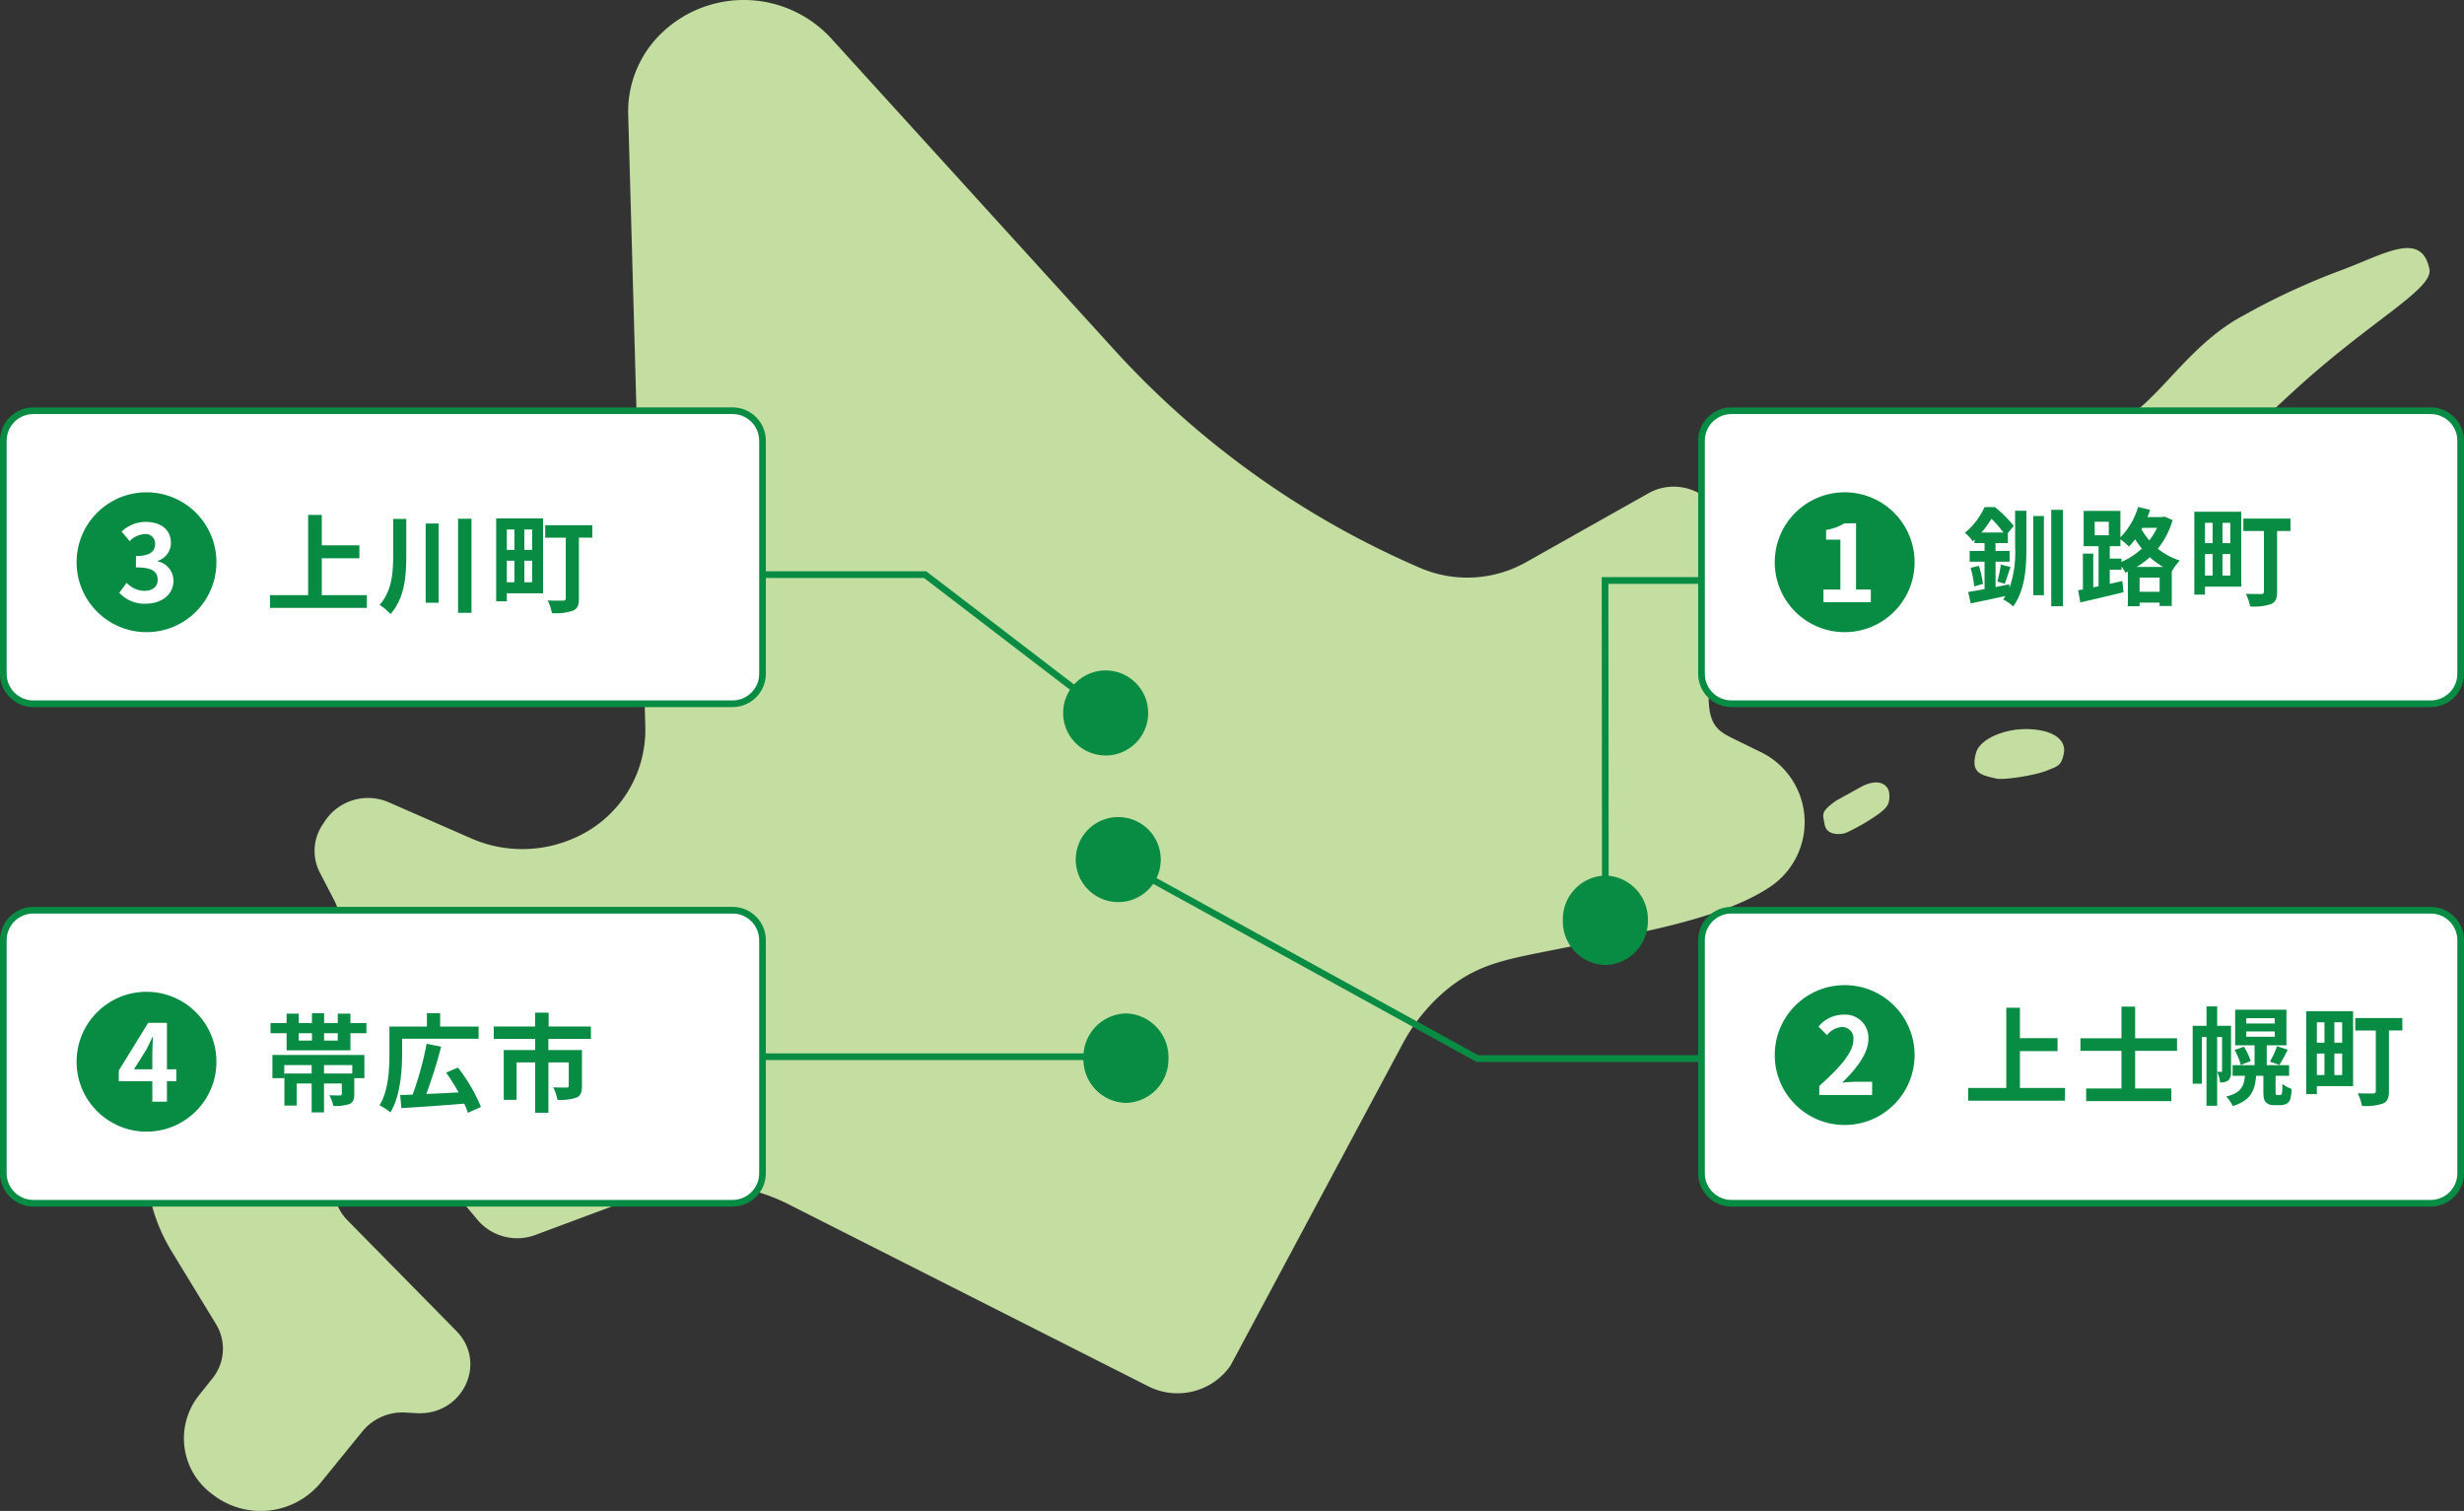 <svg xmlns="http://www.w3.org/2000/svg" width="370" height="226.875" viewBox="0 0 370 226.875">
  <rect x="0" y="0" width="370" height="226.875" fill="#333333" stroke="none"/>
  <g id="グループ_498" data-name="グループ 498" transform="translate(-29 -608.828)">
    <g id="グループ_497" data-name="グループ 497" transform="translate(50.947 608.828)">
      <path id="パス_652" data-name="パス 652" d="M234.63,104.806,237,80.209c-.161-5.566-6.455-8.932-11.448-6.121L207.161,84.444a17.957,17.957,0,0,1-15.886.817,133.566,133.566,0,0,1-45.827-32.653l-42.637-46.9A17.813,17.813,0,0,0,76.7,5.679a16.348,16.348,0,0,0-4.317,11.488l1.059,37.847,1.517,54.224a17.742,17.742,0,0,1-10.985,16.733,19.134,19.134,0,0,1-15.137-.073c-3.94-1.725-8.7-3.807-12.388-5.419a7.767,7.767,0,0,0-9.555,2.734l-.411.621a7.091,7.091,0,0,0-.39,7.215l2.182,4.2a7.185,7.185,0,0,1-3.031,9.637l-11.216,6.17c-13.46,7.405-18.045,23.97-10.2,36.84l6.655,10.914a7.09,7.09,0,0,1-.526,8.157l-2,2.512a10.379,10.379,0,0,0,1.919,14.84l.224.171a11.706,11.706,0,0,0,16.077-1.817c2.264-2.786,4.626-5.688,6.327-7.78a7.724,7.724,0,0,1,6.419-2.791l1.7.094c6.877.378,10.693-7.535,5.954-12.348L30.233,183.235A7.006,7.006,0,0,1,31.939,172.1l.17-.094a7.814,7.814,0,0,1,9.726,1.729c2.474,2.945,5.6,6.665,7.962,9.473a7.794,7.794,0,0,0,8.659,2.222l15.707-5.85a27.893,27.893,0,0,1,22.263,1.231l54.044,27.343a9.7,9.7,0,0,0,12.352-3.09l25.734-48.1a27.3,27.3,0,0,1,6.952-8.537c5.038-4.016,9.346-4.459,18.159-6.259s22.542-3.96,30-8.88a11.693,11.693,0,0,0-1.387-20.445l-3.493-1.708c-2.485-1.217-4.1-1.906-4.158-6.328" transform="translate(0 0)" fill="#c3dea0"/>
      <path id="パス_653" data-name="パス 653" d="M222.834,68.8c-4.313,3.115-12.1,10.3-11.584,13.233s4.132,2.8,5.721,2.247a53.849,53.849,0,0,0,9.064-5.263c1.955-1.55,11.372-9.244,11.1-12.156-.232-2.484-3.052-4.293-7.784-1.655s-6.518,3.594-6.518,3.594" transform="translate(29.532 9.07)" fill="#c3dea0"/>
      <path id="パス_654" data-name="パス 654" d="M224.039,106.277c-2.4,1.734-2.027,1.964-1.742,3.6s2.3,1.557,3.184,1.25a29.914,29.914,0,0,0,5.043-2.929c1.089-.862,1.625-1.378,1.473-3-.13-1.383-1.7-2.39-4.332-.922s-3.627,2-3.627,2" transform="translate(29.747 13.934)" fill="#c3dea0"/>
      <path id="パス_655" data-name="パス 655" d="M242.1,100c-.922,3.162.79,3.425,3.061,3.941,1.135.257,5.884-.518,7.48-1.175s2.259-.648,2.635-2.635c.32-1.7-1.055-3.425-5.159-3.618-3.742-.177-7.441,1.509-8.017,3.487" transform="translate(32.695 12.972)" fill="#c3dea0"/>
      <path id="パス_656" data-name="パス 656" d="M291.133,35.607a104.481,104.481,0,0,0-14.305,6.658c-7.651,4.08-11.891,11.446-17.023,15.01-4.95,3.437-8,12.294-9.057,16.212-1.251,4.618,6.923,7.063,16.659-3.194,3.485-3.672,11-11.265,17.683-17.317,11.167-10.121,20.3-14.724,19.68-17.7-1.238-5.925-6.948-2.093-13.636.33" transform="translate(38.088 5.116)" fill="#c3dea0"/>
    </g>
    <path id="パス_949" data-name="パス 949" d="M6.383,0A6.383,6.383,0,1,1,0,6.383,6.383,6.383,0,0,1,6.383,0Z" transform="translate(190.536 731.516)" fill="#088b42"/>
    <path id="パス_946" data-name="パス 946" d="M6.383,0a6.557,6.557,0,0,1,6.383,6.719,6.557,6.557,0,0,1-6.383,6.719A6.557,6.557,0,0,1,0,6.719,6.557,6.557,0,0,1,6.383,0Z" transform="translate(263.681 740.295)" fill="#088b42"/>
    <path id="パス_943" data-name="パス 943" d="M2195.721-15482.283H2178.8l.049,53.215" transform="translate(-1908.782 16178.275)" fill="none" stroke="#088b42" stroke-width="1"/>
    <path id="パス_944" data-name="パス 944" d="M2269.007-15250.5h-36.058l-54.1-29.791" transform="translate(-1982.097 16018.279)" fill="none" stroke="#088b42" stroke-width="1"/>
    <path id="パス_945" data-name="パス 945" d="M2259.606-15355.1h27.117l26.127,20.01" transform="translate(-2118.8 16050.214)" fill="none" stroke="#088b42" stroke-width="1"/>
    <path id="パス_950" data-name="パス 950" d="M6.383,0a6.557,6.557,0,0,1,6.383,6.719,6.557,6.557,0,0,1-6.383,6.719A6.557,6.557,0,0,1,0,6.719,6.557,6.557,0,0,1,6.383,0Z" transform="translate(191.689 761)" fill="#088b42"/>
    <path id="パス_951" data-name="パス 951" d="M6.383,0A6.383,6.383,0,1,1,0,6.383,6.383,6.383,0,0,1,6.383,0Z" transform="translate(188.645 709.5)" fill="#088b42"/>
    <path id="パス_952" data-name="パス 952" d="M0,0H104.708" transform="translate(90.171 767.5)" fill="none" stroke="#088b42" stroke-width="1"/>
    <g id="パス_955" data-name="パス 955" transform="translate(29 670)" fill="#fff">
      <path d="M 110 44.5 L 5 44.5 C 2.519 44.5 0.5 42.481 0.5 40 L 0.5 5 C 0.5 2.519 2.519 0.5 5 0.5 L 110 0.5 C 112.481 0.5 114.5 2.519 114.5 5 L 114.5 40 C 114.5 42.481 112.481 44.5 110 44.5 Z" stroke="none"/>
      <path d="M 5 1 C 2.794 1 1 2.794 1 5 L 1 40 C 1 42.206 2.794 44 5 44 L 110 44 C 112.206 44 114 42.206 114 40 L 114 5 C 114 2.794 112.206 1 110 1 L 5 1 M 5 0 L 110 0 C 112.761 0 115 2.239 115 5 L 115 40 C 115 42.761 112.761 45 110 45 L 5 45 C 2.239 45 0 42.761 0 40 L 0 5 C 0 2.239 2.239 0 5 0 Z" stroke="none" fill="#088b42"/>
    </g>
    <path id="パス_957" data-name="パス 957" d="M8.512-1.312V-6.848H14.16V-8.784H8.512V-13.36H6.464V-1.312H.736V.608H15.28v-1.92Zm10.72-11.44v5.5c0,2.64-.208,5.328-2.032,7.408a8.455,8.455,0,0,1,1.632,1.376C20.96-.88,21.2-4.128,21.2-7.232v-5.52Zm4.88.688V-.16h1.952v-11.9Zm4.864-.72V1.344h2.016V-12.784Zm8.464,1.616v3.056H36.3v-3.056ZM40.1-8.112H38.928v-3.056H40.1ZM38.928-3.248V-6.48H40.1v3.232ZM36.3-6.48H37.44v3.232H36.3Zm5.44-6.352H34.7V-.384h1.6v-1.2h5.44Zm7.392,1.024H42.064v1.872h3.088V-.848c0,.272-.112.368-.416.368-.288,0-1.392.016-2.3-.032a7.63,7.63,0,0,1,.64,1.9,8.058,8.058,0,0,0,3.136-.352c.688-.3.912-.816.912-1.856v-9.12h2.016Z" transform="translate(68.806 699.5)" fill="#088b42"/>
    <circle id="楕円形_115" data-name="楕円形 115" cx="10.5" cy="10.5" r="10.5" transform="translate(40.5 682.75)" fill="#088b42"/>
    <path id="パス_959" data-name="パス 959" d="M4.384.224c2.256,0,4.16-1.264,4.16-3.44A2.959,2.959,0,0,0,6.176-6.128v-.08a2.805,2.805,0,0,0,1.984-2.7c0-2.032-1.552-3.152-3.84-3.152A5.253,5.253,0,0,0,.768-10.608l1.2,1.44a3.379,3.379,0,0,1,2.24-1.056A1.415,1.415,0,0,1,5.792-8.736c0,1.056-.7,1.808-2.88,1.808v1.7c2.576,0,3.264.72,3.264,1.888C6.176-2.288,5.36-1.7,4.16-1.7A3.761,3.761,0,0,1,1.52-2.912L.416-1.424A5.033,5.033,0,0,0,4.384.224Z" transform="translate(46.5 699.25)" fill="#fff"/>
    <g id="パス_956" data-name="パス 956" transform="translate(29 745)" fill="#fff">
      <path d="M 110 44.5 L 5 44.5 C 2.519 44.5 0.5 42.481 0.5 40 L 0.5 5 C 0.5 2.519 2.519 0.5 5 0.5 L 110 0.5 C 112.481 0.5 114.5 2.519 114.5 5 L 114.5 40 C 114.5 42.481 112.481 44.5 110 44.5 Z" stroke="none"/>
      <path d="M 5 1 C 2.794 1 1 2.794 1 5 L 1 40 C 1 42.206 2.794 44 5 44 L 110 44 C 112.206 44 114 42.206 114 40 L 114 5 C 114 2.794 112.206 1 110 1 L 5 1 M 5 0 L 110 0 C 112.761 0 115 2.239 115 5 L 115 40 C 115 42.761 112.761 45 110 45 L 5 45 C 2.239 45 0 42.761 0 40 L 0 5 C 0 2.239 2.239 0 5 0 Z" stroke="none" fill="#088b42"/>
    </g>
    <path id="パス_958" data-name="パス 958" d="M13.088-4.48H8.848V-5.744h4.24ZM1.1-3.776H2.88V-5.744H6.992V-4.48H2.9V.336H4.752V-2.976h2.24V1.36H8.848V-2.976H11.52v1.552c0,.176-.064.224-.288.24-.192,0-.944,0-1.584-.032a5.989,5.989,0,0,1,.592,1.6,6.377,6.377,0,0,0,2.4-.272c.592-.256.752-.688.752-1.5V-3.776h1.52V-7.264H1.1Zm9.808-5.648H8.864v-1.1h2.048Zm-5.856-1.1H7.04v1.1H5.056Zm7.76-1.536v-1.408h-1.9v1.408H8.864v-1.472H7.04v1.472H5.056v-1.408H3.232v1.408H.816v1.536H3.232v2.56h9.584v-2.56h2.4v-1.536ZM20.576-9.7H32.064V-11.52H26.288v-2.016H24.3v2.016H18.672v4.032c0,2.256-.112,5.536-1.488,7.792A7.311,7.311,0,0,1,18.816,1.36c1.5-2.416,1.76-6.32,1.76-8.848ZM32.416.544a25.366,25.366,0,0,0-3.456-5.92l-1.776.768a30.077,30.077,0,0,1,1.872,2.96c-1.648.1-3.328.176-4.848.24a71.857,71.857,0,0,0,2.224-7.1l-2.176-.432a48.98,48.98,0,0,1-2.1,7.632c-.688.016-1.312.048-1.872.064L20.464.72c2.48-.144,6.064-.4,9.44-.672a9.744,9.744,0,0,1,.544,1.376ZM48.928-9.68v-1.856H42.576v-2.08H40.544v2.08H34.336V-9.68H40.56V-8H35.84V-.528h1.92V-6.144h2.8V1.408h1.984V-6.144H45.6v3.52c0,.176-.08.256-.336.256s-1.2,0-2-.032A6.829,6.829,0,0,1,43.9-.528a7.63,7.63,0,0,0,2.832-.32c.656-.288.848-.832.848-1.744V-8h-5.04V-9.68Z" transform="translate(68.806 774.5)" fill="#088b42"/>
    <circle id="楕円形_115-2" data-name="楕円形 115" cx="10.5" cy="10.5" r="10.5" transform="translate(40.5 757.75)" fill="#088b42"/>
    <path id="パス_960" data-name="パス 960" d="M2.624-4.864l1.84-2.944c.336-.64.656-1.3.944-1.92h.064c-.032.688-.1,1.76-.1,2.448v2.416Zm6.352,0H7.568V-11.84H4.752L.336-4.672v1.6h5.04V0H7.568V-3.072H8.976Z" transform="translate(46.5 774.25)" fill="#fff"/>
    <g id="パス_953" data-name="パス 953" transform="translate(284 670)" fill="#fff">
      <path d="M 110 44.5 L 5 44.5 C 2.519 44.5 0.5 42.481 0.5 40 L 0.5 5 C 0.5 2.519 2.519 0.5 5 0.5 L 110 0.5 C 112.481 0.5 114.5 2.519 114.5 5 L 114.5 40 C 114.5 42.481 112.481 44.5 110 44.5 Z" stroke="none"/>
      <path d="M 5 1 C 2.794 1 1 2.794 1 5 L 1 40 C 1 42.206 2.794 44 5 44 L 110 44 C 112.206 44 114 42.206 114 40 L 114 5 C 114 2.794 112.206 1 110 1 L 5 1 M 5 0 L 110 0 C 112.761 0 115 2.239 115 5 L 115 40 C 115 42.761 112.761 45 110 45 L 5 45 C 2.239 45 0 42.761 0 40 L 0 5 C 0 2.239 2.239 0 5 0 Z" stroke="none" fill="#088b42"/>
    </g>
    <path id="パス_954" data-name="パス 954" d="M2.736-9.712a15.538,15.538,0,0,0,1.5-2.064A16.376,16.376,0,0,1,6.032-9.712ZM7.792-7.424a16.046,16.046,0,0,1-.848,6.016L6.9-1.936c-.688.144-1.376.272-2.048.416V-5.328H6.96V-6.944H4.848V-8.128H6.7v-1.52l.88-1.04a16.97,16.97,0,0,0-2.832-2.848H3.2A10.723,10.723,0,0,1,.24-9.664,5.492,5.492,0,0,1,1.408-8.4c.1-.08.192-.176.288-.256v.528H3.2v1.184H.96v1.616H3.2v4.112C2.272-1.04,1.424-.9.736-.784L1.12.928c1.472-.3,3.376-.7,5.2-1.1a3.525,3.525,0,0,1-.336.512A6.442,6.442,0,0,1,7.5,1.392c1.776-2.5,1.984-5.728,1.984-8.8v-5.568h-1.7ZM1.1-4.4a14.7,14.7,0,0,1,.544,2.784L2.96-2a16.592,16.592,0,0,0-.608-2.72ZM6.24-2.016c.24-.64.544-1.632.848-2.512L5.648-4.9A18.865,18.865,0,0,1,5.12-2.352ZM10.512-.3h1.6V-12.192h-1.6Zm2.7-12.816V1.36h1.76V-13.12ZM26.048-4.544A12.516,12.516,0,0,0,28.016-6a12.327,12.327,0,0,0,2,1.456ZM26.48-.816V-2.944h3.008V-.816ZM23.76-5.792H22V-7.664h1.6V-8.688A9.071,9.071,0,0,1,24.88-7.6a13.089,13.089,0,0,0,.944-1.1A12.608,12.608,0,0,0,26.816-7.3a10.963,10.963,0,0,1-3.056,2Zm-4.032-5.536h2.128V-9.3H19.744Zm9.376.912a10.015,10.015,0,0,1-1.168,1.888,13.033,13.033,0,0,1-1.168-1.648l.128-.24ZM30.24-12.1l-.336.064h-2.24c.144-.352.272-.72.4-1.072l-1.808-.448A10.858,10.858,0,0,1,23.6-8.992V-12.96H18.08v5.3h2.24v6.016l-.8.16V-6.544H17.968v5.376l-.72.128L17.584.784c1.808-.416,4.24-.976,6.48-1.536l-.176-1.68L22-2V-4.128h1.76v-.464a5.8,5.8,0,0,1,.592.912l.368-.16v5.2h1.76V.816h3.008v.5h1.824V-3.92l.032.016a7.409,7.409,0,0,1,1.184-1.6A10.258,10.258,0,0,1,29.216-7.28a12.205,12.205,0,0,0,2.224-4.3Zm7.2.928v3.056H36.3v-3.056ZM40.1-8.112H38.928v-3.056H40.1ZM38.928-3.248V-6.48H40.1v3.232ZM36.3-6.48H37.44v3.232H36.3Zm5.44-6.352H34.7V-.384h1.6v-1.2h5.44Zm7.392,1.024H42.064v1.872h3.088V-.848c0,.272-.112.368-.416.368-.288,0-1.392.016-2.3-.032a7.63,7.63,0,0,1,.64,1.9,8.058,8.058,0,0,0,3.136-.352c.688-.3.912-.816.912-1.856v-9.12h2.016Z" transform="translate(323.806 698.5)" fill="#088b42"/>
    <circle id="楕円形_115-3" data-name="楕円形 115" cx="10.5" cy="10.5" r="10.5" transform="translate(295.5 682.75)" fill="#088b42"/>
    <path id="パス_961" data-name="パス 961" d="M1.312,0h7.12V-1.9H6.208V-11.84H4.464a7.68,7.68,0,0,1-2.752.992v1.456H3.856V-1.9H1.312Z" transform="translate(301.5 699.25)" fill="#fff"/>
    <g id="パス_947" data-name="パス 947" transform="translate(284 745)" fill="#fff">
      <path d="M 110 44.5 L 5 44.5 C 2.519 44.5 0.5 42.481 0.5 40 L 0.5 5 C 0.5 2.519 2.519 0.5 5 0.5 L 110 0.5 C 112.481 0.5 114.5 2.519 114.5 5 L 114.5 40 C 114.5 42.481 112.481 44.5 110 44.5 Z" stroke="none"/>
      <path d="M 5 1 C 2.794 1 1 2.794 1 5 L 1 40 C 1 42.206 2.794 44 5 44 L 110 44 C 112.206 44 114 42.206 114 40 L 114 5 C 114 2.794 112.206 1 110 1 L 5 1 M 5 0 L 110 0 C 112.761 0 115 2.239 115 5 L 115 40 C 115 42.761 112.761 45 110 45 L 5 45 C 2.239 45 0 42.761 0 40 L 0 5 C 0 2.239 2.239 0 5 0 Z" stroke="none" fill="#088b42"/>
    </g>
    <path id="パス_948" data-name="パス 948" d="M8.512-1.312V-6.848H14.16V-8.784H8.512V-13.36H6.464V-1.312H.736V.608H15.28v-1.92ZM32.1-6.88V-8.768H25.808V-13.52H23.76v4.752H17.6V-6.88h6.16v5.648h-5.3v1.9H31.248v-1.9h-5.44V-6.88Zm8.112-3.76h-2.08v-2.912h-1.6v2.912h-2.08v8.688h1.376V-8.96h.7V1.36h1.6V-8.96h.736v5.072c0,.128-.032.16-.128.16h-.608a4.513,4.513,0,0,1,.432,1.584,1.865,1.865,0,0,0,1.248-.3,1.778,1.778,0,0,0,.4-1.392Zm2.288.848h4.272v.8H42.5Zm0-2h4.272v.8H42.5ZM47.152-.256a.215.215,0,0,1-.192-.08C46.912-.384,46.9-.512,46.9-.72V-3.136h2.032v-1.6h-3.36V-7.712h2.96v-5.344h-7.7v5.344h2.912v2.976h-3.3v1.6H42.3c-.16,1.648-.64,2.576-2.816,3.12a4.916,4.916,0,0,1,.976,1.424c2.656-.8,3.328-2.24,3.52-4.544h1.088V-.768c0,1.024.128,1.376.416,1.648a1.685,1.685,0,0,0,1.152.4h.912a2.263,2.263,0,0,0,.944-.192,1.225,1.225,0,0,0,.592-.64,6.682,6.682,0,0,0,.224-1.616,4.4,4.4,0,0,1-1.376-.752c-.016.608-.032,1.072-.048,1.28-.048.208-.1.3-.16.352a.586.586,0,0,1-.256.032Zm-6.4-6.768a10.537,10.537,0,0,1,.928,2.256l1.488-.576A10.316,10.316,0,0,0,42.16-7.5Zm6.72,2.256A23.864,23.864,0,0,0,48.72-7.056l-1.6-.528a12.21,12.21,0,0,1-1.072,2.32Zm6.768-6.4v3.056H53.1v-3.056ZM56.9-8.112H55.728v-3.056H56.9ZM55.728-3.248V-6.48H56.9v3.232ZM53.1-6.48H54.24v3.232H53.1Zm5.44-6.352H51.5V-.384h1.6v-1.2h5.44Zm7.392,1.024H58.864v1.872h3.088V-.848c0,.272-.112.368-.416.368-.288,0-1.392.016-2.3-.032a7.63,7.63,0,0,1,.64,1.9,8.058,8.058,0,0,0,3.136-.352c.688-.3.912-.816.912-1.856v-9.12h2.016Z" transform="translate(323.806 773.5)" fill="#088b42"/>
    <circle id="楕円形_115-4" data-name="楕円形 115" cx="10.5" cy="10.5" r="10.5" transform="translate(295.5 756.75)" fill="#088b42"/>
    <path id="パス_962" data-name="パス 962" d="M.688,0H8.624V-1.984H6.048c-.544,0-1.328.064-1.92.128,2.16-2.112,3.936-4.416,3.936-6.56a3.473,3.473,0,0,0-3.728-3.648,4.8,4.8,0,0,0-3.76,1.792l1.28,1.28a3.067,3.067,0,0,1,2.176-1.216,1.7,1.7,0,0,1,1.776,1.92c0,1.824-1.9,4.048-5.12,6.928Z" transform="translate(301.5 773.25)" fill="#fff"/>
  </g>
</svg>
